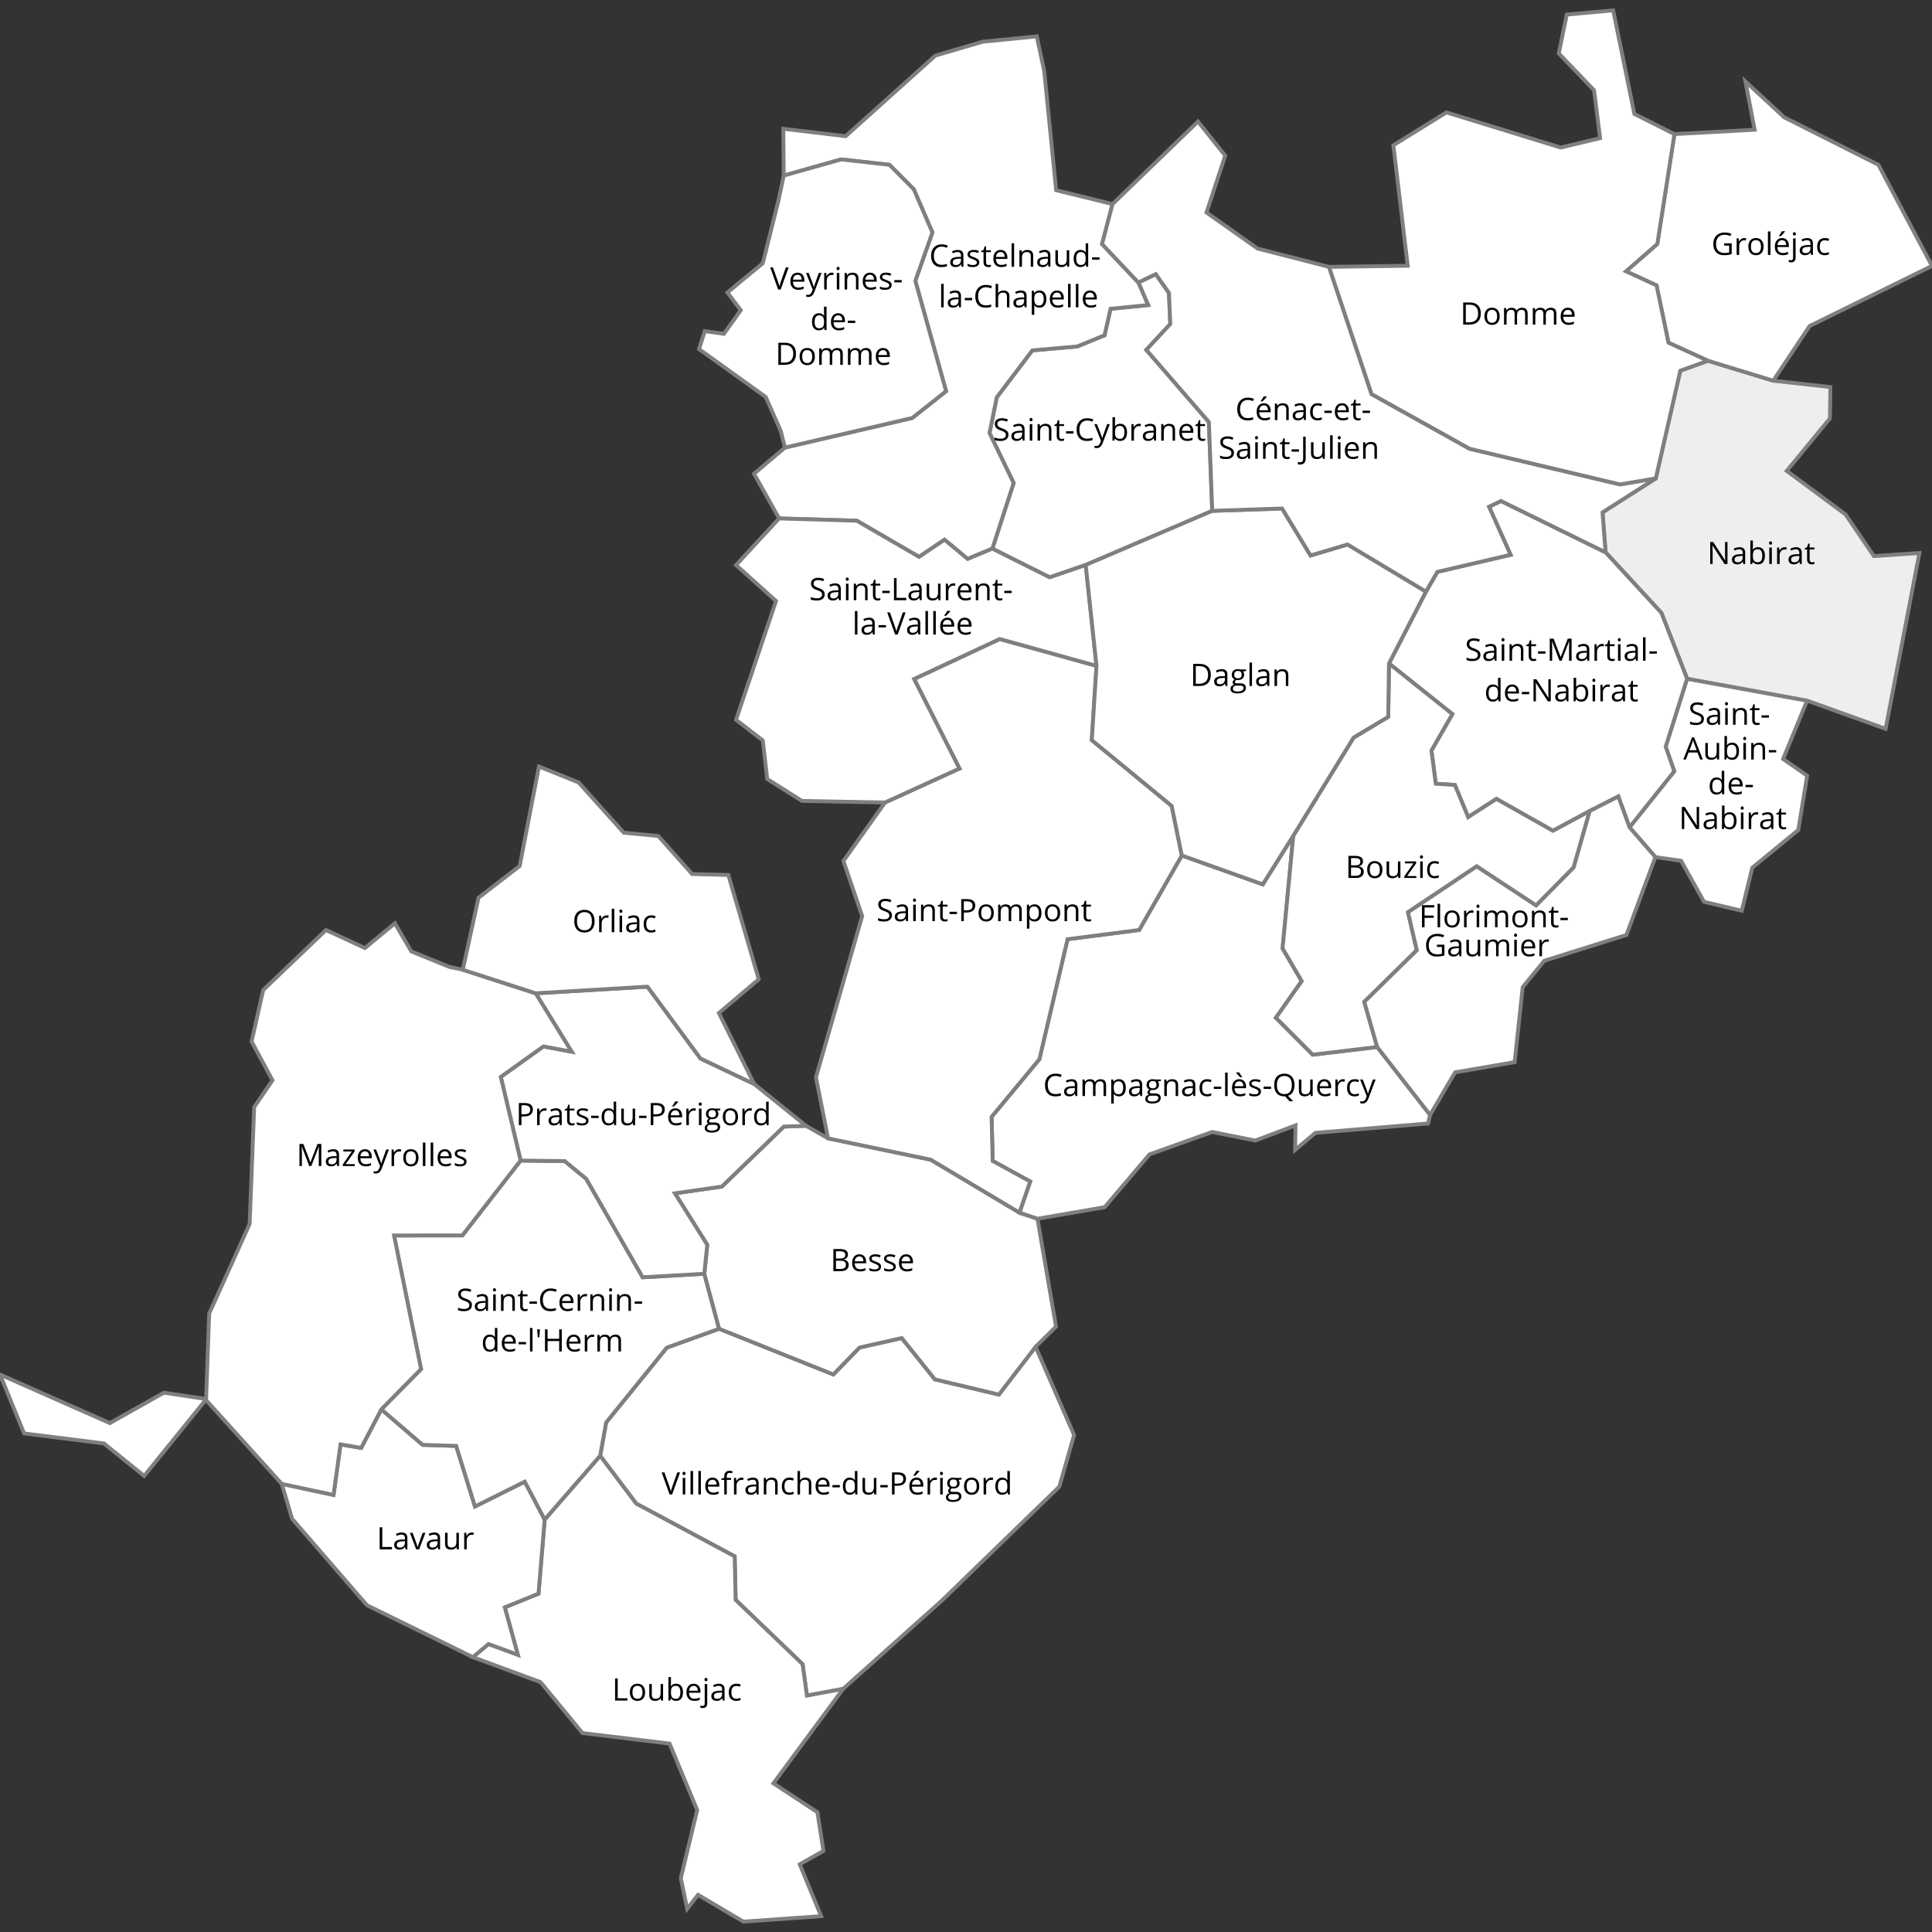 <svg xmlns="http://www.w3.org/2000/svg" xmlns:xlink="http://www.w3.org/1999/xlink" viewBox="0 0 500 500" height="500pt" width="500pt"><rect x="0" y="0" width="500" height="500" fill="#333333" stroke="none"/><defs><symbol id="a" overflow="visible"><path d="M4.047-5.719h.719L2.703 0h-.656L0-5.719h.703l1.313 3.703c.156.43.273.84.359 1.235.094-.414.219-.836.375-1.266zm0 0"/></symbol><symbol id="b" overflow="visible"><path d="M1.344 0H.687v-4.281h.657zM.64-5.438c0-.156.035-.265.109-.328a.379.379 0 0 1 .531 0c.082.075.125.184.125.329 0 .148-.043.257-.125.328a.401.401 0 0 1-.265.093.387.387 0 0 1-.266-.093c-.074-.07-.11-.18-.11-.329zm0 0"/></symbol><symbol id="c" overflow="visible"><path d="M1.344 0H.687v-6.078h.657zm0 0"/></symbol><symbol id="d" overflow="visible"><path d="M2.5.078C1.863.078 1.363-.113 1-.5.633-.883.453-1.422.453-2.11c0-.687.164-1.234.5-1.64.344-.406.8-.61 1.375-.61.54 0 .969.18 1.281.532.313.355.47.82.47 1.39v.407H1.124c.008.511.133.898.375 1.156.238.262.578.39 1.016.39.468 0 .925-.097 1.375-.296v.578c-.23.105-.45.18-.657.219-.199.039-.445.062-.734.062zm-.172-3.89c-.344 0-.621.117-.828.343-.21.219-.328.528-.36.922h2.235c0-.414-.094-.726-.281-.937-.18-.22-.434-.329-.766-.329zm0 0"/></symbol><symbol id="e" overflow="visible"><path d="M2.625-3.781H1.531V0H.875v-3.781H.109v-.297l.766-.234v-.235c0-1.05.46-1.578 1.39-1.578.22 0 .485.047.797.14l-.171.516a2.132 2.132 0 0 0-.641-.125c-.25 0-.434.086-.547.25-.117.168-.172.43-.172.782v.28h1.094zm0 0"/></symbol><symbol id="f" overflow="visible"><path d="M2.64-4.36c.188 0 .36.016.516.048l-.094.593a2.786 2.786 0 0 0-.468-.047c-.344 0-.64.141-.89.422-.243.281-.36.633-.36 1.047V0H.687v-4.281h.532l.078.797h.031a1.82 1.82 0 0 1 .563-.641c.226-.156.476-.234.75-.234zm0 0"/></symbol><symbol id="g" overflow="visible"><path d="M3.328 0l-.14-.61h-.032c-.21.274-.422.454-.64.547-.211.094-.47.141-.782.141-.43 0-.761-.11-1-.328C.492-.469.375-.781.375-1.188c0-.863.688-1.316 2.063-1.359l.734-.015v-.266c0-.344-.074-.594-.219-.75-.148-.156-.375-.235-.687-.235-.368 0-.774.11-1.22.329l-.202-.5c.219-.114.453-.204.703-.266.25-.07.5-.11.75-.11.508 0 .883.118 1.125.344.25.23.375.594.375 1.094V0zM1.86-.453c.407 0 .723-.11.954-.328.226-.227.343-.54.343-.938v-.39l-.656.03c-.512.024-.883.106-1.11.25-.23.138-.343.356-.343.657 0 .23.066.406.203.531.145.125.348.188.61.188zm0 0"/></symbol><symbol id="h" overflow="visible"><path d="M3.625 0v-2.766c0-.351-.086-.613-.25-.78-.156-.177-.402-.267-.734-.267-.45 0-.778.126-.985.376-.21.242-.312.636-.312 1.187V0H.687v-4.281h.532l.11.578h.03c.125-.207.305-.367.547-.485.239-.113.508-.171.813-.171.508 0 .894.125 1.156.375.258.25.39.648.39 1.187V0zm0 0"/></symbol><symbol id="i" overflow="visible"><path d="M2.406.078c-.625 0-1.11-.187-1.453-.562-.336-.383-.5-.926-.5-1.625 0-.72.172-1.27.516-1.657.344-.394.832-.593 1.469-.593.207 0 .414.023.624.062.208.043.368.094.485.156l-.203.547a3.43 3.43 0 0 0-.469-.125 2.055 2.055 0 0 0-.453-.062c-.867 0-1.297.554-1.297 1.656 0 .531.102.938.313 1.219.218.281.535.422.953.422.351 0 .718-.079 1.093-.235v.578c-.293.145-.652.22-1.078.22zm0 0"/></symbol><symbol id="j" overflow="visible"><path d="M3.625 0v-2.766c0-.351-.086-.613-.25-.78-.156-.177-.402-.267-.734-.267-.461 0-.793.126-1 .376-.2.242-.297.64-.297 1.203V0H.687v-6.078h.657v1.844c0 .218-.012.402-.032.546h.032c.125-.207.304-.367.547-.484.238-.125.507-.187.812-.187.52 0 .91.125 1.172.375.258.25.39.648.39 1.187V0zm0 0"/></symbol><symbol id="k" overflow="visible"><path d="M.328-1.844v-.593H2.25v.593zm0 0"/></symbol><symbol id="l" overflow="visible"><path d="M3.61-.578h-.047c-.293.437-.743.656-1.344.656-.555 0-.985-.191-1.297-.578C.609-.883.453-1.426.453-2.125c0-.707.156-1.254.469-1.64.312-.395.742-.594 1.297-.594.582 0 1.031.21 1.344.625h.046l-.03-.297-.017-.313v-1.734h.657V0h-.532zm-1.297.11c.437 0 .753-.118.953-.36.195-.238.296-.629.296-1.172v-.125c0-.613-.101-1.047-.296-1.297-.2-.258-.524-.39-.97-.39-.374 0-.667.148-.874.437-.2.293-.297.71-.297 1.25 0 .555.098.969.297 1.25.195.273.492.406.89.406zm0 0"/></symbol><symbol id="m" overflow="visible"><path d="M1.297-4.281V-1.5c0 .344.078.605.234.781.164.168.414.25.75.25.446 0 .774-.117.985-.36.207-.25.312-.648.312-1.202v-2.25h.64V0h-.53l-.094-.578h-.031c-.137.21-.325.371-.563.484-.23.114-.496.172-.797.172-.523 0-.914-.125-1.172-.375C.77-.547.641-.94.641-1.484v-2.797zm0 0"/></symbol><symbol id="n" overflow="visible"><path d="M4.406-4.047c0 .574-.199 1.016-.593 1.328-.399.313-.961.469-1.688.469h-.672V0H.781v-5.719h1.485c1.425 0 2.14.559 2.14 1.672zM1.453-2.813h.594c.594 0 1.02-.093 1.281-.28.258-.196.39-.505.39-.923 0-.375-.124-.656-.374-.843-.242-.188-.625-.282-1.156-.282h-.735zm0 0"/></symbol><symbol id="o" overflow="visible"><path d="M2.5.078C1.863.078 1.363-.113 1-.5.633-.883.453-1.422.453-2.11c0-.687.164-1.234.5-1.64.344-.406.8-.61 1.375-.61.54 0 .969.18 1.281.532.313.355.47.82.47 1.39v.407H1.124c.008.511.133.898.375 1.156.238.262.578.39 1.016.39.468 0 .925-.097 1.375-.296v.578c-.23.105-.45.18-.657.219-.199.039-.445.062-.734.062zm-.172-3.89c-.344 0-.621.117-.828.343-.21.219-.328.528-.36.922h2.235c0-.414-.094-.726-.281-.937-.18-.22-.434-.329-.766-.329zm-.797-1.141c.125-.156.258-.348.407-.578.144-.227.257-.426.343-.594h.797v.078c-.117.168-.289.375-.515.625-.231.25-.43.445-.594.578H1.53zm0 0"/></symbol><symbol id="p" overflow="visible"><path d="M4.188-4.281v.406l-.782.094c.07.094.133.215.188.36.062.148.094.312.094.5 0 .417-.149.75-.438 1-.281.25-.672.374-1.172.374a1.64 1.64 0 0 1-.36-.031c-.28.148-.421.328-.421.547 0 .125.047.215.14.265.102.055.27.079.5.079h.766c.457 0 .813.101 1.063.296.25.2.375.485.375.86 0 .469-.196.828-.579 1.078-.374.25-.93.375-1.656.375-.562 0-.996-.106-1.297-.313A1 1 0 0 1 .156.734c0-.261.082-.492.25-.687.164-.188.399-.317.703-.39a.536.536 0 0 1-.28-.22.617.617 0 0 1-.11-.375c0-.156.039-.289.125-.406a1.46 1.46 0 0 1 .39-.343 1.13 1.13 0 0 1-.546-.454 1.384 1.384 0 0 1-.204-.75c0-.468.141-.828.422-1.078.281-.258.68-.39 1.203-.39.22 0 .422.027.61.078zM.78.719a.57.57 0 0 0 .281.515c.196.125.477.188.844.188.551 0 .957-.086 1.219-.25.258-.156.39-.375.39-.656 0-.23-.074-.391-.218-.485-.149-.082-.418-.125-.813-.125H1.72c-.305 0-.54.07-.703.203C.859.254.78.457.78.72zm.344-3.625c0 .293.082.515.25.672.176.156.414.234.719.234.633 0 .953-.305.953-.922 0-.644-.324-.969-.969-.969-.305 0-.539.086-.703.25-.168.168-.25.414-.25.735zm0 0"/></symbol><symbol id="q" overflow="visible"><path d="M4.39-2.14c0 .699-.18 1.245-.53 1.64-.356.387-.84.578-1.454.578a1.97 1.97 0 0 1-1.031-.266 1.889 1.889 0 0 1-.688-.78C.531-1.302.454-1.692.454-2.142c0-.695.172-1.238.516-1.625.351-.394.836-.593 1.453-.593.601 0 1.082.199 1.437.593.352.399.532.938.532 1.625zm-3.265 0c0 .542.11.96.328 1.25.219.28.54.421.969.421.414 0 .734-.14.953-.422.227-.289.344-.707.344-1.25 0-.55-.117-.968-.344-1.25-.219-.28-.543-.421-.969-.421-.43 0-.75.14-.969.421-.21.282-.312.7-.312 1.25zm0 0"/></symbol><symbol id="r" overflow="visible"><path d="M.781 0v-5.719h.672v5.11H3.97V0zm0 0"/></symbol><symbol id="s" overflow="visible"><path d="M2.688-4.36c.562 0 .992.196 1.296.579.313.386.47.933.47 1.64 0 .7-.157 1.246-.47 1.641-.312.387-.746.578-1.296.578-.282 0-.54-.055-.766-.156a1.427 1.427 0 0 1-.578-.469h-.047L1.157 0h-.47v-6.078h.657v1.469c0 .336-.012.632-.032.89h.032c.3-.426.75-.64 1.343-.64zm-.094.548c-.45 0-.774.132-.969.39-.188.25-.281.68-.281 1.281 0 .594.097 1.024.297 1.282.195.261.52.39.968.39.395 0 .688-.144.875-.437.196-.29.297-.707.297-1.25 0-.551-.101-.961-.297-1.235-.187-.28-.484-.421-.89-.421zm0 0"/></symbol><symbol id="t" overflow="visible"><path d="M.172 1.922c-.25 0-.453-.031-.61-.094v-.531c.18.05.356.078.532.078.207 0 .36-.059.453-.172.094-.105.14-.273.14-.5V-4.28h.657V.656c0 .844-.39 1.266-1.172 1.266zm.469-7.36c0-.156.035-.265.109-.328a.379.379 0 0 1 .531 0c.082.075.125.184.125.329 0 .148-.043.257-.125.328a.401.401 0 0 1-.265.093.387.387 0 0 1-.266-.093c-.074-.07-.11-.18-.11-.329zm0 0"/></symbol><symbol id="u" overflow="visible"><path d="M1.625 0L0-4.281h.703l.922 2.531c.207.594.328.98.36 1.156h.03c.032-.133.118-.414.266-.844.156-.437.5-1.382 1.031-2.843h.704L2.39 0zm0 0"/></symbol><symbol id="v" overflow="visible"><path d="M4.016-1.516c0 .5-.184.891-.547 1.172-.367.281-.86.422-1.485.422-.68 0-1.199-.086-1.562-.266v-.64c.226.105.476.187.75.25.281.055.555.078.828.078.445 0 .781-.082 1-.25a.848.848 0 0 0 .344-.703.874.874 0 0 0-.125-.484 1.127 1.127 0 0 0-.406-.36 5.783 5.783 0 0 0-.844-.36c-.532-.187-.914-.41-1.14-.671C.597-3.586.483-3.93.483-4.36c0-.438.164-.786.5-1.047.332-.258.77-.39 1.313-.39.57 0 1.094.105 1.562.312l-.203.578a3.578 3.578 0 0 0-1.375-.297c-.355 0-.633.078-.828.234-.2.149-.297.356-.297.625 0 .2.035.36.11.485.07.125.195.242.375.343.175.106.441.227.796.36.594.21 1.004.437 1.235.687.226.242.344.559.344.953zm0 0"/></symbol><symbol id="w" overflow="visible"><path d="M2.078-.453c.113 0 .223-.008.328-.031l.25-.047v.484a.992.992 0 0 1-.312.094 2.63 2.63 0 0 1-.36.031c-.836 0-1.25-.437-1.25-1.312v-2.547H.125v-.313l.61-.265.28-.922h.376v1h1.234v.5H1.391v2.515c0 .262.054.465.171.61.125.136.297.203.516.203zm0 0"/></symbol><symbol id="x" overflow="visible"><path d="M3.234-5.203c-.625 0-1.12.21-1.484.625-.367.418-.547.992-.547 1.719 0 .75.172 1.328.516 1.734.351.406.851.61 1.5.61.406 0 .863-.07 1.375-.22v.594c-.399.145-.887.22-1.469.22-.844 0-1.496-.255-1.953-.766C.71-1.196.484-1.923.484-2.86c0-.594.11-1.11.329-1.547.226-.446.546-.79.953-1.032.414-.238.906-.359 1.468-.359.602 0 1.13.11 1.579.328l-.282.578a3.022 3.022 0 0 0-1.297-.312zm0 0"/></symbol><symbol id="y" overflow="visible"><path d="M.016-4.281h.687l.938 2.437c.207.563.336.965.39 1.203h.031c.032-.125.098-.347.204-.671.113-.32.468-1.313 1.062-2.97h.703L2.188.595c-.188.476-.403.816-.641 1.015-.242.207-.54.313-.89.313-.2 0-.4-.024-.595-.063v-.515c.145.031.305.047.485.047.445 0 .765-.25.953-.75l.234-.61zm0 0"/></symbol><symbol id="z" overflow="visible"><path d="M3.453-1.172c0 .399-.152.703-.453.922-.293.219-.71.328-1.25.328C1.187.078.742-.008.422-.188v-.609c.207.106.426.188.656.25.238.063.469.094.688.094.343 0 .601-.05.78-.156a.55.55 0 0 0 .282-.5.53.53 0 0 0-.219-.422c-.148-.125-.43-.27-.843-.438-.399-.144-.684-.27-.86-.375a1.222 1.222 0 0 1-.375-.375 1.116 1.116 0 0 1-.11-.515c0-.344.142-.614.423-.813.281-.207.672-.312 1.172-.312.457 0 .906.093 1.343.28l-.234.532c-.43-.176-.813-.265-1.156-.265-.313 0-.547.046-.703.14a.438.438 0 0 0-.235.39c0 .118.024.216.078.298a.864.864 0 0 0 .282.234c.132.074.39.18.765.313.508.187.852.374 1.031.562a.99.99 0 0 1 .266.703zm0 0"/></symbol><symbol id="A" overflow="visible"><path d="M2.688.078c-.282 0-.54-.055-.766-.156a1.427 1.427 0 0 1-.578-.469h-.047c.031.25.047.485.047.703v1.766H.687v-6.203h.532l.093.578h.032a1.55 1.55 0 0 1 .578-.5c.219-.102.473-.156.766-.156.562 0 .992.195 1.296.578.313.386.47.933.47 1.64 0 .7-.157 1.246-.47 1.641-.312.387-.746.578-1.296.578zm-.094-3.89c-.438 0-.758.124-.953.374-.2.243-.297.622-.297 1.141v.156c0 .594.097 1.024.297 1.282.195.261.52.39.968.39a1 1 0 0 0 .86-.437c.207-.301.312-.719.312-1.25s-.105-.938-.312-1.219c-.211-.29-.5-.438-.875-.438zm0 0"/></symbol><symbol id="B" overflow="visible"><path d="M1.25-5.719l-.156 2.063H.687L.516-5.72zm0 0"/></symbol><symbol id="C" overflow="visible"><path d="M5.125 0h-.672v-2.688h-3V0H.781v-5.719h.672v2.438h3V-5.72h.672zm0 0"/></symbol><symbol id="D" overflow="visible"><path d="M6.14 0v-2.781c0-.344-.074-.598-.218-.766-.149-.176-.371-.265-.672-.265-.406 0-.71.12-.906.359-.188.23-.282.586-.282 1.062V0h-.64v-2.781c0-.344-.074-.598-.219-.766-.148-.176-.375-.265-.687-.265-.407 0-.704.124-.891.374-.188.243-.281.637-.281 1.188V0H.687v-4.281h.532l.11.578h.03c.114-.207.282-.367.5-.485.227-.113.485-.171.766-.171.664 0 1.102.242 1.313.718h.03c.126-.218.305-.39.548-.515.238-.133.515-.203.828-.203.488 0 .851.125 1.093.375.239.25.36.648.36 1.187V0zm0 0"/></symbol><symbol id="E" overflow="visible"><path d="M.781-5.719h1.625c.75 0 1.29.117 1.625.344.344.23.516.59.516 1.078 0 .336-.094.617-.281.844-.188.219-.465.36-.829.422V-3c.876.156 1.313.617 1.313 1.375 0 .512-.18.914-.531 1.203C3.875-.14 3.395 0 2.78 0h-2zm.672 2.453h1.094c.469 0 .8-.07 1-.218.207-.145.312-.395.312-.75 0-.32-.117-.551-.343-.688-.23-.144-.594-.219-1.094-.219h-.969zm0 .563v2.14h1.188c.457 0 .8-.085 1.03-.265.24-.188.36-.469.36-.844 0-.351-.12-.613-.36-.781-.241-.164-.6-.25-1.077-.25zm0 0"/></symbol><symbol id="F" overflow="visible"><path d="M4.375 0l-.703-1.813H1.375L.672 0H0l2.266-5.734h.546L5.063 0zm-.922-2.422l-.656-1.765a8.812 8.812 0 0 1-.266-.829c-.062.25-.148.528-.25.829L1.61-2.423zm0 0"/></symbol><symbol id="G" overflow="visible"><path d="M5.25 0h-.766L1.375-4.797h-.031c.039.563.062 1.078.062 1.547V0H.781v-5.719h.75L4.656-.937h.032a9.98 9.98 0 0 1-.047-.672c-.012-.383-.016-.66-.016-.829v-3.28h.625zm0 0"/></symbol><symbol id="H" overflow="visible"><path d="M3.313 0L1.375-5.063h-.031c.039.399.062.872.062 1.422V0H.781v-5.719h1L3.594-1h.031l1.828-4.719h.984V0h-.656v-3.688c0-.414.016-.874.047-1.374h-.031L3.844 0zm0 0"/></symbol><symbol id="I" overflow="visible"><path d="M3.422 0H.328v-.438L2.656-3.78H.47v-.5h2.906v.5L1.062-.5h2.36zm0 0"/></symbol><symbol id="J" overflow="visible"><path d="M2.5.078C1.863.078 1.363-.113 1-.5.633-.883.453-1.422.453-2.11c0-.687.164-1.234.5-1.64.344-.406.8-.61 1.375-.61.54 0 .969.18 1.281.532.313.355.47.82.47 1.39v.407H1.124c.008.511.133.898.375 1.156.238.262.578.39 1.016.39.468 0 .925-.097 1.375-.296v.578c-.23.105-.45.18-.657.219-.199.039-.445.062-.734.062zm-.172-3.89c-.344 0-.621.117-.828.343-.21.219-.328.528-.36.922h2.235c0-.414-.094-.726-.281-.937-.18-.22-.434-.329-.766-.329zm.75-1.032h-.437a6.34 6.34 0 0 1-.61-.578 4.252 4.252 0 0 1-.5-.625v-.078h.797c.082.18.195.387.344.625.156.23.289.414.406.547zm0 0"/></symbol><symbol id="K" overflow="visible"><path d="M5.75-2.86c0 .731-.152 1.34-.453 1.829-.293.48-.703.804-1.234.968L5.421 1.36h-.969L3.343.08h-.218c-.844 0-1.496-.255-1.953-.766-.461-.52-.688-1.25-.688-2.188 0-.926.227-1.645.688-2.156.457-.508 1.11-.766 1.953-.766.82 0 1.46.262 1.922.781.469.524.703 1.243.703 2.157zm-4.563 0c0 .774.165 1.36.5 1.766.333.399.813.594 1.438.594.633 0 1.113-.195 1.438-.594.32-.406.484-.992.484-1.765 0-.77-.164-1.352-.484-1.75-.325-.395-.805-.594-1.438-.594-.625 0-1.105.2-1.438.594-.335.398-.5.98-.5 1.75zm0 0"/></symbol><symbol id="L" overflow="visible"><path d="M5.75-2.86c0 .907-.234 1.626-.703 2.157-.461.523-1.102.781-1.922.781-.844 0-1.496-.254-1.953-.765-.461-.52-.688-1.25-.688-2.188 0-.926.227-1.645.688-2.156.457-.508 1.11-.766 1.953-.766.82 0 1.46.262 1.922.781.469.524.703 1.243.703 2.157zm-4.563 0c0 .774.165 1.36.5 1.766.333.399.813.594 1.438.594.633 0 1.113-.195 1.438-.594.32-.406.484-.992.484-1.765 0-.77-.164-1.352-.484-1.75-.325-.395-.805-.594-1.438-.594-.625 0-1.105.2-1.438.594-.335.398-.5.98-.5 1.75zm0 0"/></symbol><symbol id="M" overflow="visible"><path d="M5.344-2.906c0 .937-.258 1.656-.766 2.156-.512.5-1.246.75-2.203.75H.781v-5.719h1.75c.895 0 1.586.25 2.078.75.489.492.735 1.18.735 2.063zm-.703.015c0-.738-.188-1.296-.563-1.671-.375-.383-.93-.579-1.656-.579h-.969v4.563h.813c.789 0 1.382-.192 1.78-.578.395-.395.595-.973.595-1.735zm0 0"/></symbol><symbol id="N" overflow="visible"><path d="M3.297-3h1.937v2.781A6.87 6.87 0 0 1 4.313 0C4 .05 3.64.078 3.234.078c-.867 0-1.543-.254-2.03-.765-.481-.52-.72-1.243-.72-2.172 0-.594.118-1.114.36-1.563a2.376 2.376 0 0 1 1.031-1.016c.445-.238.973-.359 1.578-.359.602 0 1.172.117 1.703.344l-.265.578a3.772 3.772 0 0 0-1.485-.328c-.699 0-1.246.21-1.64.625-.387.418-.579.992-.579 1.719 0 .773.188 1.359.563 1.765.383.399.941.594 1.672.594.394 0 .781-.047 1.156-.14v-1.766H3.297zm0 0"/></symbol><symbol id="O" overflow="visible"><path d="M-.047 1.5c-.25 0-.441-.031-.578-.094V.828c.188.05.383.078.578.078C.211.906.41.828.547.672.68.516.75.289.75 0v-5.719h.656v5.657c0 .5-.125.882-.375 1.156-.25.27-.61.406-1.078.406zm0 0"/></symbol><symbol id="P" overflow="visible"><path d="M1.453 0H.781v-5.719H3.97v.594H1.453v2.094h2.36v.594h-2.36zm0 0"/></symbol></defs><path d="M186.105 343.883l-13.53 4.879-15.704 19.367-1.555 8.625 9.336 12.383 25.48 13.656.247 11.25 17.332 16.656 1.117 8.125 9.379-1.75 25.527-22.836 30.41-29.484 3.833-13.371-9.97-22.836-9.495 12.371-16.574-3.945-8.563-10.688-10.93 2.453-6.777 6.965zm0 0" fill="#fff" fill-rule="evenodd" stroke="#7f7f7f"/><path d="M140.965 393.254l-1.602 19.18-8.726 3.55 3.379 12.27-7.594-2.785-4.047 3.398 17.52 6.469 10.851 13.187 22.527 2.711 7.16 17.207-4.238 17.61 1.645 7.957 2.805-3.625 11.742 6.937 20.12-1.418-5.527-13.41 6.125-3.492-1.562-9.988-11.383-7.489 18.047-24.449-9.379 1.75-1.117-8.125-17.332-16.656-.246-11.25-25.48-13.656-9.337-12.383zm0 0" fill="#fff" fill-rule="evenodd" stroke="#7f7f7f"/><path d="M140.965 393.254l-5.156-9.805-12.883 6.422-4.867-15.672-8.672-.27-10.692-9.19-5.23 9.976-5.34-.91-1.812 13.082-13.399-2.864 2.676 9.036 19.379 22.379 27.406 13.43 4.047-3.4 7.594 2.786-3.38-12.27 8.727-3.55zm0 0M313.727 132.207l-.868-22.992-16.191-18.668 6.203-6.692-.348-8.054-3.41-4.86-4.508 2.172 2.52 5.832-9.719.977-1.554 6.851-7.059 2.883-11.633 1.028-9.203 12.152-1.875 9.223 6.242 12.945-5.508 16.98 14.829 7.434 9.335-3.203zm0 0" fill="#fff" fill-rule="evenodd" stroke="#7f7f7f"/><path d="M201.633 134.172l20.09.586 16.132 9.36 6.583-4.438 5.988 4.972 6.39-2.668 5.508-16.98-6.242-12.945 1.875-9.223 9.203-12.152 11.633-1.028 7.059-2.883 1.554-6.851 9.719-.977-2.52-5.832-9.39-9.949 2.71-10.355-14.597-3.582-3.078-30.805-1.934-9.008-13.972 1.375-12.278 3.602-23.21 20.859-16.133-1.926.105 12.121 14.875-4.191 12.485 1.398 6.3 6.348 4.817 11.152-4.422 12.532 7.965 28.554-8.758 6.926-32.945 7.668-8.004 6.777zm0 0M155.316 376.754l1.555-8.625 15.703-19.367 13.531-4.88-3.828-14.234-15.957.914-14.61-25.503-5.562-4.57-11.421-.137-15.075 19.37-17.675.016 6.988 34.578-10.27 10.422 10.692 9.192 8.672.27 4.867 15.671 12.883-6.422 5.156 9.805zm0 0" fill="#fff" fill-rule="evenodd" stroke="#7f7f7f"/><path d="M263.832 313.828l-22.95-13.695-26.589-5.528-5.707-3.25-5.73.204-16.044 15.527-12.148 1.742 8.371 13.328-.758 7.492 3.828 14.235 29.563 11.82 6.777-6.965 10.93-2.453 8.562 10.688 16.575 3.945 9.496-12.371 5.285-5.223-4.797-27.914zm0 0M428.414 221.82l6.645.95L441 233.395l9.766 2.308 2.726-11.148 11.903-9.746 2.296-14.075-6.226-4.304 6.215-15.11-31.063-5.675-5.543 17.601 2.227 6.36-11.586 14.496zm0 0" fill="#fff" fill-rule="evenodd" stroke="#7f7f7f"/><path d="M428.516 123.805l-13.786 8.804.793 10.336 14.45 15.68 6.644 17.02 31.063 5.675 20.32 7.305 8.746-45.504-11.793.79-7.316-10.766-15.23-11.282 11.175-13.57.125-8.133-14.797-1.637-16.898-5.16-7.157 2.582zm0 0" fill="#eee" fill-rule="evenodd" stroke="#7f7f7f"/><path d="M208.586 291.355l-13.402-10.816-13.895-6.59-13.73-18.601-28.938 1.715 9.316 15.109-7.292-1.36-11.043 7.887 5.125 21.653 11.421.136 5.563 4.57 14.61 25.505 15.956-.915.758-7.492-8.37-13.328 12.147-1.742 16.043-15.527zm0 0" fill="#fff" fill-rule="evenodd" stroke="#7f7f7f"/><path d="M119.77 250.965l-3.41-.715-9.91-4.02-4.247-7.285-7.758 6.403-10.086-4.657-16.246 15.528-3 13.347 5.41 10.012-4.738 6.93-1.183 30.25-10.465 23.172-.805 22.125-10.922-1.625-13.984 7.867L0 355.727l6.242 15.242 20.653 2.597 10.417 8.407 15.942-19.707 19.66 21.757 13.399 2.864 1.812-13.082 5.34.91 5.23-9.977 10.27-10.422-6.988-34.578 17.675-.015 15.075-19.371-5.125-21.653 11.043-7.886 7.292 1.359-9.316-15.11zm0 0M268.496 315.41l17.39-2.992 11.61-13.668 16.211-5.797 11.16 2.23 10.418-3.933-.113 6.34 5.262-4.406 29.14-2.422.535-2.223-13.695-17.574-16.687 1.98-9.524-9.55 6.68-9.48-4.95-8.477 2.766-29.145-7.89 12.582-20.954-7.477-11.046 19.282-18.528 2.386-7.289 31.059-12.37 14.918.284 11.41 9.707 5.324-2.781 8.051zm0 0M421.715 214.102l11.586-14.497-2.227-6.359 5.543-17.601-6.644-17.02-14.45-15.68-27.07-13.289-3.09 1.489 5.575 12.433-18.942 4.418-2.96 5.117-9.567 18.59 16.398 13.106-5.414 9.421 1.125 8.602 4.938.316 3.445 8.32 7.305-4.71 14.625 8.254 9.535-5.121 7.39-3.77zm0 0" fill="#fff" fill-rule="evenodd" stroke="#7f7f7f"/><path d="M356.414 270.965l-3.336-11.684 13.59-13.363-2.277-9.828 17.77-11.867 15.374 10.12 9.727-9.84 4.164-14.612-9.535 5.12-14.625-8.253-7.305 4.71-3.445-8.32-4.938-.316-1.125-8.602 5.414-9.421-16.398-13.106-.196 13.817-8.968 5.367-15.606 25.406-2.765 29.145 4.949 8.476-6.68 9.48 9.524 9.551zm0 0M263.832 313.828l2.781-8.05-9.707-5.325-.285-11.41 12.371-14.918 7.29-31.059 18.527-2.386 11.046-19.282-2.625-12.836-20.671-17.015 1.214-19.223-25.043-6.945-22.16 10.348 11.735 23.171-19.266 8.79-10.766 15.136 4.86 14.262-11.965 41.719 3.125 15.8 26.59 5.528zm0 0M138.621 257.063l28.938-1.715 13.73 18.601 13.895 6.59-9.133-18.371 10.308-8.723-7.859-26.996-9.39-.262-8.758-9.84-8.922-.847-11.692-13.008-10.258-4.12-4.984 25.741-10.664 8.23-4.062 18.622zm0 0" fill="#fff" fill-rule="evenodd" stroke="#7f7f7f"/><path d="M280.98 146.215l-9.335 3.203-14.829-7.434-6.39 2.668-5.988-4.972-6.583 4.437-16.132-9.36-20.09-.585-11.145 12.066 10.348 9.305-10.352 30.742 6.926 5.344 1.149 9.984 8.976 5.668 21.504.406 19.266-8.789-11.735-23.171 22.16-10.348 25.043 6.945zm0 0" fill="#fff" fill-rule="evenodd" stroke="#7f7f7f"/><path d="M334.7 216.293l15.605-25.406 8.968-5.367.196-13.817 9.566-18.59-20.3-12.21-9.563 2.859-7.36-12.16-18.085.605-32.747 14.008 2.793 26.11-1.214 19.222 20.671 17.016 2.625 12.835 20.954 7.477zm0 0M461.758 30.363l-10.043-9.281 2.383 12.492-20.754 1.133-4.438 28.434-8.101 7.07 7.906 3.652 3.086 14.828 10.215 4.672 16.898 5.16 9.422-14.152L500 68.813l-13.875-26.165zm0 0" fill="#fff" fill-rule="evenodd" stroke="#7f7f7f"/><path d="M294.605 73.113l4.508-2.172 3.41 4.86.348 8.054-6.203 6.692 16.191 18.668.868 22.992 18.086-.605 7.359 12.16 9.562-2.86 20.301 12.211 2.961-5.117 18.942-4.418-5.575-12.433 3.09-1.489 27.07 13.29-.793-10.337 13.786-8.804-9.27 1.558-38.902-9.226-25.38-14.14-11.007-32.93-18.516-4.754-13.199-9.325 4.844-14.71-7.047-8.829-22.113 21.36-2.711 10.355zm0 0M201.477 51.828l-4.067 16.3-9.168 7.571 3.469 4.582-4.36 6.114-4.96-.696-1.485 4.64 17.254 12.391 3.883 8.758 1.102 4.344 32.945-7.668 8.758-6.926-7.965-28.554 4.422-12.532L236.488 49l-6.3-6.348-12.485-1.398-14.875 4.191zm0 0M356.414 270.965l13.695 17.574 6.47-11.02 15.405-2.636 2.09-19.41 5.586-6.828 21.266-6.684 7.488-20.14-6.7-7.72-2.898-7.98-7.39 3.77-4.164 14.613-9.727 9.84-15.375-10.121-17.77 11.867 2.278 9.828-13.59 13.363zm0 0" fill="#fff" fill-rule="evenodd" stroke="#7f7f7f"/><path d="M442.012 93.363l-10.215-4.672-3.086-14.828-7.906-3.652 8.101-7.07 4.438-28.434-10.371-5.219-5.477-26.808-12.012 1.097-2.074 10.047 9.133 9.535 1.559 12.395-10.188 2.43-29.578-9.098-13.73 8.5 3.71 31.191-20.359.29 11.008 32.93 25.379 14.14 38.902 9.226 9.27-1.558 6.34-27.86zm0 0" fill="#fff" fill-rule="evenodd" stroke="#7f7f7f"/><use height="100%" width="100%" y="386.767" x="171.239" xlink:href="#a"/><use height="100%" width="100%" y="386.767" x="176.001" xlink:href="#b"/><use height="100%" width="100%" y="386.767" x="178.024" xlink:href="#c"/><use height="100%" width="100%" y="386.767" x="180.048" xlink:href="#c"/><use height="100%" width="100%" y="386.767" x="182.071" xlink:href="#d"/><use height="100%" width="100%" y="386.767" x="186.559" xlink:href="#e"/><use height="100%" width="100%" y="386.767" x="189.27" xlink:href="#f"/><use height="100%" width="100%" y="386.767" x="192.536" xlink:href="#g"/><use height="100%" width="100%" y="386.767" x="196.985" xlink:href="#h"/><use height="100%" width="100%" y="386.767" x="201.895" xlink:href="#i"/><use height="100%" width="100%" y="386.767" x="205.704" xlink:href="#j"/><use height="100%" width="100%" y="386.767" x="210.614" xlink:href="#d"/><use height="100%" width="100%" y="386.767" x="215.102" xlink:href="#k"/><use height="100%" width="100%" y="386.767" x="217.677" xlink:href="#l"/><use height="100%" width="100%" y="386.767" x="222.579" xlink:href="#m"/><use height="100%" width="100%" y="386.767" x="227.489" xlink:href="#k"/><use height="100%" width="100%" y="386.767" x="230.063" xlink:href="#n"/><use height="100%" width="100%" y="386.767" x="234.88" xlink:href="#o"/><use height="100%" width="100%" y="386.767" x="239.368" xlink:href="#f"/><use height="100%" width="100%" y="386.767" x="242.634" xlink:href="#b"/><use height="100%" width="100%" y="386.767" x="244.657" xlink:href="#p"/><use height="100%" width="100%" y="386.767" x="249.04" xlink:href="#q"/><use height="100%" width="100%" y="386.767" x="253.872" xlink:href="#f"/><use height="100%" width="100%" y="386.767" x="257.138" xlink:href="#l"/><use height="100%" width="100%" y="440.111" x="158.405" xlink:href="#r"/><use height="100%" width="100%" y="440.111" x="162.557" xlink:href="#q"/><use height="100%" width="100%" y="440.111" x="167.389" xlink:href="#m"/><use height="100%" width="100%" y="440.111" x="172.299" xlink:href="#s"/><use height="100%" width="100%" y="440.111" x="177.201" xlink:href="#d"/><use height="100%" width="100%" y="440.111" x="181.69" xlink:href="#t"/><use height="100%" width="100%" y="440.111" x="183.713" xlink:href="#g"/><use height="100%" width="100%" y="440.111" x="188.162" xlink:href="#i"/><use height="100%" width="100%" y="400.968" x="97.479" xlink:href="#r"/><use height="100%" width="100%" y="400.968" x="101.631" xlink:href="#g"/><use height="100%" width="100%" y="400.968" x="106.081" xlink:href="#u"/><use height="100%" width="100%" y="400.968" x="110.088" xlink:href="#g"/><use height="100%" width="100%" y="400.968" x="114.538" xlink:href="#m"/><use height="100%" width="100%" y="400.968" x="119.448" xlink:href="#f"/><use height="100%" width="100%" y="118.538" x="256.973" xlink:href="#v" transform="translate(0 -4.5)"/><use height="100%" width="100%" y="118.538" x="261.364" xlink:href="#g" transform="translate(0 -4.5)"/><use height="100%" width="100%" y="118.538" x="265.813" xlink:href="#b" transform="translate(0 -4.5)"/><use height="100%" width="100%" y="118.538" x="267.837" xlink:href="#h" transform="translate(0 -4.5)"/><use height="100%" width="100%" y="118.538" x="272.747" xlink:href="#w" transform="translate(0 -4.5)"/><use height="100%" width="100%" y="118.538" x="275.571" xlink:href="#k" transform="translate(0 -4.5)"/><use height="100%" width="100%" y="118.538" x="278.145" xlink:href="#x" transform="translate(0 -4.5)"/><use height="100%" width="100%" y="118.538" x="283.192" xlink:href="#y" transform="translate(0 -4.5)"/><use height="100%" width="100%" y="118.538" x="287.223" xlink:href="#s" transform="translate(0 -4.5)"/><use height="100%" width="100%" y="118.538" x="292.126" xlink:href="#f" transform="translate(0 -4.5)"/><use height="100%" width="100%" y="118.538" x="295.391" xlink:href="#g" transform="translate(0 -4.5)"/><use height="100%" width="100%" y="118.538" x="299.841" xlink:href="#h" transform="translate(0 -4.5)"/><use height="100%" width="100%" y="118.538" x="304.751" xlink:href="#d" transform="translate(0 -4.5)"/><use height="100%" width="100%" y="118.538" x="309.239" xlink:href="#w" transform="translate(0 -4.5)"/><use height="100%" width="100%" y="79.54" x="205.987" xlink:href="#x" transform="translate(34.5 -10.5)"/><use height="100%" width="100%" y="79.54" x="211.034" xlink:href="#g" transform="translate(34.5 -10.5)"/><use height="100%" width="100%" y="79.54" x="215.483" xlink:href="#z" transform="translate(34.5 -10.5)"/><use height="100%" width="100%" y="79.54" x="219.299" xlink:href="#w" transform="translate(34.5 -10.5)"/><use height="100%" width="100%" y="79.54" x="222.124" xlink:href="#d" transform="translate(34.5 -10.5)"/><use height="100%" width="100%" y="79.54" x="226.612" xlink:href="#c" transform="translate(34.5 -10.5)"/><use height="100%" width="100%" y="79.54" x="228.635" xlink:href="#h" transform="translate(34.5 -10.5)"/><use height="100%" width="100%" y="79.54" x="233.546" xlink:href="#g" transform="translate(34.5 -10.5)"/><use height="100%" width="100%" y="79.54" x="237.995" xlink:href="#m" transform="translate(34.5 -10.5)"/><use height="100%" width="100%" y="79.54" x="242.905" xlink:href="#l" transform="translate(34.5 -10.5)"/><use height="100%" width="100%" y="79.54" x="247.807" xlink:href="#k" transform="translate(34.5 -10.5)"/><use height="100%" width="100%" y="79.54" x="250.381" xlink:href="#c" transform="translate(-7.5)"/><use height="100%" width="100%" y="79.54" x="252.405" xlink:href="#g" transform="translate(-7.5)"/><use height="100%" width="100%" y="79.54" x="256.854" xlink:href="#k" transform="translate(-7.5)"/><use height="100%" width="100%" y="79.54" x="259.428" xlink:href="#x" transform="translate(-7.5)"/><use height="100%" width="100%" y="79.54" x="264.475" xlink:href="#j" transform="translate(-7.5)"/><use height="100%" width="100%" y="79.54" x="269.385" xlink:href="#g" transform="translate(-7.5)"/><use height="100%" width="100%" y="79.54" x="273.835" xlink:href="#A" transform="translate(-7.5)"/><use height="100%" width="100%" y="79.54" x="278.737" xlink:href="#d" transform="translate(-7.5)"/><use height="100%" width="100%" y="79.54" x="283.225" xlink:href="#c" transform="translate(-7.5)"/><use height="100%" width="100%" y="79.54" x="285.249" xlink:href="#c" transform="translate(-7.5)"/><use height="100%" width="100%" y="79.54" x="287.272" xlink:href="#d" transform="translate(-7.5)"/><use height="100%" width="100%" y="348.255" x="95.613" xlink:href="#v" transform="translate(22.5 -9)"/><use height="100%" width="100%" y="348.255" x="100.003" xlink:href="#g" transform="translate(22.5 -9)"/><use height="100%" width="100%" y="348.255" x="104.452" xlink:href="#b" transform="translate(22.5 -9)"/><use height="100%" width="100%" y="348.255" x="106.476" xlink:href="#h" transform="translate(22.5 -9)"/><use height="100%" width="100%" y="348.255" x="111.386" xlink:href="#w" transform="translate(22.5 -9)"/><use height="100%" width="100%" y="348.255" x="114.21" xlink:href="#k" transform="translate(22.5 -9)"/><use height="100%" width="100%" y="348.255" x="116.784" xlink:href="#x" transform="translate(22.5 -9)"/><use height="100%" width="100%" y="348.255" x="121.831" xlink:href="#d" transform="translate(22.5 -9)"/><use height="100%" width="100%" y="348.255" x="126.32" xlink:href="#f" transform="translate(22.5 -9)"/><use height="100%" width="100%" y="348.255" x="129.585" xlink:href="#h" transform="translate(22.5 -9)"/><use height="100%" width="100%" y="348.255" x="134.495" xlink:href="#b" transform="translate(22.5 -9)"/><use height="100%" width="100%" y="348.255" x="136.519" xlink:href="#h" transform="translate(22.5 -9)"/><use height="100%" width="100%" y="348.255" x="141.429" xlink:href="#k" transform="translate(22.5 -9)"/><use height="100%" width="100%" y="348.255" x="144.003" xlink:href="#l" transform="translate(-19.5 1.5)"/><use height="100%" width="100%" y="348.255" x="148.906" xlink:href="#d" transform="translate(-19.5 1.5)"/><use height="100%" width="100%" y="348.255" x="153.394" xlink:href="#k" transform="translate(-19.5 1.5)"/><use height="100%" width="100%" y="348.255" x="155.968" xlink:href="#c" transform="translate(-19.5 1.5)"/><use height="100%" width="100%" y="348.255" x="157.991" xlink:href="#B" transform="translate(-19.5 1.5)"/><use height="100%" width="100%" y="348.255" x="159.761" xlink:href="#C" transform="translate(-19.5 1.5)"/><use height="100%" width="100%" y="348.255" x="165.663" xlink:href="#d" transform="translate(-19.5 1.5)"/><use height="100%" width="100%" y="348.255" x="170.152" xlink:href="#f" transform="translate(-19.5 1.5)"/><use height="100%" width="100%" y="348.255" x="173.417" xlink:href="#D" transform="translate(-19.5 1.5)"/><use height="100%" width="100%" y="328.967" x="214.893" xlink:href="#E"/><use height="100%" width="100%" y="328.967" x="220.076" xlink:href="#d"/><use height="100%" width="100%" y="328.967" x="224.565" xlink:href="#z"/><use height="100%" width="100%" y="328.967" x="228.381" xlink:href="#z"/><use height="100%" width="100%" y="328.967" x="232.197" xlink:href="#d"/><use height="100%" width="100%" y="207.064" x="403.957" xlink:href="#v" transform="translate(33 -19.5)"/><use height="100%" width="100%" y="207.064" x="408.348" xlink:href="#g" transform="translate(33 -19.5)"/><use height="100%" width="100%" y="207.064" x="412.797" xlink:href="#b" transform="translate(33 -19.5)"/><use height="100%" width="100%" y="207.064" x="414.82" xlink:href="#h" transform="translate(33 -19.5)"/><use height="100%" width="100%" y="207.064" x="419.731" xlink:href="#w" transform="translate(33 -19.5)"/><use height="100%" width="100%" y="207.064" x="422.555" xlink:href="#k" transform="translate(33 -19.5)"/><use height="100%" width="100%" y="207.064" x="425.129" xlink:href="#F" transform="translate(10.5 -10.5)"/><use height="100%" width="100%" y="207.064" x="430.192" xlink:href="#m" transform="translate(10.5 -10.5)"/><use height="100%" width="100%" y="207.064" x="435.102" xlink:href="#s" transform="translate(10.5 -10.5)"/><use height="100%" width="100%" y="207.064" x="440.004" xlink:href="#b" transform="translate(10.5 -10.5)"/><use height="100%" width="100%" y="207.064" x="442.028" xlink:href="#h" transform="translate(10.5 -10.5)"/><use height="100%" width="100%" y="207.064" x="446.938" xlink:href="#k" transform="translate(10.5 -10.5)"/><use height="100%" width="100%" y="207.064" x="449.512" xlink:href="#l" transform="translate(-7.5 -1.5)"/><use height="100%" width="100%" y="207.064" x="454.414" xlink:href="#d" transform="translate(-7.5 -1.5)"/><use height="100%" width="100%" y="207.064" x="458.903" xlink:href="#k" transform="translate(-7.5 -1.5)"/><use height="100%" width="100%" y="207.064" x="461.477" xlink:href="#G" transform="translate(-27 7.5)"/><use height="100%" width="100%" y="207.064" x="467.508" xlink:href="#g" transform="translate(-27 7.5)"/><use height="100%" width="100%" y="207.064" x="471.957" xlink:href="#s" transform="translate(-27 7.5)"/><use height="100%" width="100%" y="207.064" x="476.86" xlink:href="#b" transform="translate(-27 7.5)"/><use height="100%" width="100%" y="207.064" x="478.883" xlink:href="#f" transform="translate(-27 7.5)"/><use height="100%" width="100%" y="207.064" x="482.149" xlink:href="#g" transform="translate(-27 7.5)"/><use height="100%" width="100%" y="207.064" x="486.598" xlink:href="#w" transform="translate(-27 7.5)"/><use height="100%" width="100%" y="145.976" x="441.821" xlink:href="#G"/><use height="100%" width="100%" y="145.976" x="447.852" xlink:href="#g"/><use height="100%" width="100%" y="145.976" x="452.301" xlink:href="#s"/><use height="100%" width="100%" y="145.976" x="457.204" xlink:href="#b"/><use height="100%" width="100%" y="145.976" x="459.227" xlink:href="#f"/><use height="100%" width="100%" y="145.976" x="462.493" xlink:href="#g"/><use height="100%" width="100%" y="145.976" x="466.942" xlink:href="#w"/><use height="100%" width="100%" y="292.686" x="132" xlink:href="#n" transform="translate(1.5 -1.5)"/><use height="100%" width="100%" y="292.686" x="136.817" xlink:href="#f" transform="translate(1.5 -1.5)"/><use height="100%" width="100%" y="292.686" x="140.082" xlink:href="#g" transform="translate(1.5 -1.5)"/><use height="100%" width="100%" y="292.686" x="144.532" xlink:href="#w" transform="translate(1.5 -1.5)"/><use height="100%" width="100%" y="292.686" x="147.356" xlink:href="#z" transform="translate(1.5 -1.5)"/><use height="100%" width="100%" y="292.686" x="151.172" xlink:href="#k" transform="translate(1.5 -1.5)"/><use height="100%" width="100%" y="292.686" x="153.746" xlink:href="#l" transform="translate(1.5 -1.5)"/><use height="100%" width="100%" y="292.686" x="158.649" xlink:href="#m" transform="translate(1.5 -1.5)"/><use height="100%" width="100%" y="292.686" x="163.559" xlink:href="#k" transform="translate(1.5 -1.5)"/><use height="100%" width="100%" y="292.686" x="166.133" xlink:href="#n" transform="translate(1.5 -1.5)"/><use height="100%" width="100%" y="292.686" x="170.95" xlink:href="#o" transform="translate(1.5 -1.5)"/><use height="100%" width="100%" y="292.686" x="175.438" xlink:href="#f" transform="translate(1.5 -1.5)"/><use height="100%" width="100%" y="292.686" x="178.703" xlink:href="#b" transform="translate(1.5 -1.5)"/><use height="100%" width="100%" y="292.686" x="180.727" xlink:href="#p" transform="translate(1.5 -1.5)"/><use height="100%" width="100%" y="292.686" x="185.11" xlink:href="#q" transform="translate(1.5 -1.5)"/><use height="100%" width="100%" y="292.686" x="189.942" xlink:href="#f" transform="translate(1.5 -1.5)"/><use height="100%" width="100%" y="292.686" x="193.207" xlink:href="#l" transform="translate(1.5 -1.5)"/><use height="100%" width="100%" y="313.776" x="66.22" xlink:href="#H" transform="translate(10.5 -12)"/><use height="100%" width="100%" y="313.776" x="73.443" xlink:href="#g" transform="translate(10.5 -12)"/><use height="100%" width="100%" y="313.776" x="77.892" xlink:href="#I" transform="translate(10.5 -12)"/><use height="100%" width="100%" y="313.776" x="81.634" xlink:href="#d" transform="translate(10.5 -12)"/><use height="100%" width="100%" y="313.776" x="86.122" xlink:href="#y" transform="translate(10.5 -12)"/><use height="100%" width="100%" y="313.776" x="90.154" xlink:href="#f" transform="translate(10.5 -12)"/><use height="100%" width="100%" y="313.776" x="93.419" xlink:href="#q" transform="translate(10.5 -12)"/><use height="100%" width="100%" y="313.776" x="98.251" xlink:href="#c" transform="translate(10.5 -12)"/><use height="100%" width="100%" y="313.776" x="100.275" xlink:href="#c" transform="translate(10.5 -12)"/><use height="100%" width="100%" y="313.776" x="102.298" xlink:href="#d" transform="translate(10.5 -12)"/><use height="100%" width="100%" y="313.776" x="106.786" xlink:href="#z" transform="translate(10.5 -12)"/><use height="100%" width="100%" y="274.659" x="262.46" xlink:href="#x" transform="translate(7.5 9)"/><use height="100%" width="100%" y="274.659" x="267.507" xlink:href="#g" transform="translate(7.5 9)"/><use height="100%" width="100%" y="274.659" x="271.956" xlink:href="#D" transform="translate(7.5 9)"/><use height="100%" width="100%" y="274.659" x="279.397" xlink:href="#A" transform="translate(7.5 9)"/><use height="100%" width="100%" y="274.659" x="284.3" xlink:href="#g" transform="translate(7.5 9)"/><use height="100%" width="100%" y="274.659" x="288.749" xlink:href="#p" transform="translate(7.5 9)"/><use height="100%" width="100%" y="274.659" x="293.132" xlink:href="#h" transform="translate(7.5 9)"/><use height="100%" width="100%" y="274.659" x="298.042" xlink:href="#g" transform="translate(7.5 9)"/><use height="100%" width="100%" y="274.659" x="302.491" xlink:href="#i" transform="translate(7.5 9)"/><use height="100%" width="100%" y="274.659" x="306.3" xlink:href="#k" transform="translate(7.5 9)"/><use height="100%" width="100%" y="274.659" x="308.874" xlink:href="#c" transform="translate(7.5 9)"/><use height="100%" width="100%" y="274.659" x="310.897" xlink:href="#J" transform="translate(7.5 9)"/><use height="100%" width="100%" y="274.659" x="315.386" xlink:href="#z" transform="translate(7.5 9)"/><use height="100%" width="100%" y="274.659" x="319.202" xlink:href="#k" transform="translate(7.5 9)"/><use height="100%" width="100%" y="274.659" x="321.776" xlink:href="#K" transform="translate(7.5 9)"/><use height="100%" width="100%" y="274.659" x="328.007" xlink:href="#m" transform="translate(7.5 9)"/><use height="100%" width="100%" y="274.659" x="332.917" xlink:href="#d" transform="translate(7.5 9)"/><use height="100%" width="100%" y="274.659" x="337.405" xlink:href="#f" transform="translate(7.5 9)"/><use height="100%" width="100%" y="274.659" x="340.671" xlink:href="#i" transform="translate(7.5 9)"/><use height="100%" width="100%" y="274.659" x="344.479" xlink:href="#y" transform="translate(7.5 9)"/><use height="100%" width="100%" y="178.505" x="355.119" xlink:href="#v" transform="translate(24 -7.5)"/><use height="100%" width="100%" y="178.505" x="359.51" xlink:href="#g" transform="translate(24 -7.5)"/><use height="100%" width="100%" y="178.505" x="363.959" xlink:href="#b" transform="translate(24 -7.5)"/><use height="100%" width="100%" y="178.505" x="365.982" xlink:href="#h" transform="translate(24 -7.5)"/><use height="100%" width="100%" y="178.505" x="370.893" xlink:href="#w" transform="translate(24 -7.5)"/><use height="100%" width="100%" y="178.505" x="373.717" xlink:href="#k" transform="translate(24 -7.5)"/><use height="100%" width="100%" y="178.505" x="376.291" xlink:href="#H" transform="translate(24 -7.5)"/><use height="100%" width="100%" y="178.505" x="383.514" xlink:href="#g" transform="translate(24 -7.5)"/><use height="100%" width="100%" y="178.505" x="387.963" xlink:href="#f" transform="translate(24 -7.5)"/><use height="100%" width="100%" y="178.505" x="391.228" xlink:href="#w" transform="translate(24 -7.5)"/><use height="100%" width="100%" y="178.505" x="394.053" xlink:href="#b" transform="translate(24 -7.5)"/><use height="100%" width="100%" y="178.505" x="396.076" xlink:href="#g" transform="translate(24 -7.5)"/><use height="100%" width="100%" y="178.505" x="400.525" xlink:href="#c" transform="translate(24 -7.5)"/><use height="100%" width="100%" y="178.505" x="402.549" xlink:href="#k" transform="translate(24 -7.5)"/><use height="100%" width="100%" y="178.505" x="405.123" xlink:href="#l" transform="translate(-21 3)"/><use height="100%" width="100%" y="178.505" x="410.025" xlink:href="#d" transform="translate(-21 3)"/><use height="100%" width="100%" y="178.505" x="414.514" xlink:href="#k" transform="translate(-21 3)"/><use height="100%" width="100%" y="178.505" x="417.088" xlink:href="#G" transform="translate(-21 3)"/><use height="100%" width="100%" y="178.505" x="423.119" xlink:href="#g" transform="translate(-21 3)"/><use height="100%" width="100%" y="178.505" x="427.568" xlink:href="#s" transform="translate(-21 3)"/><use height="100%" width="100%" y="178.505" x="432.471" xlink:href="#b" transform="translate(-21 3)"/><use height="100%" width="100%" y="178.505" x="434.494" xlink:href="#f" transform="translate(-21 3)"/><use height="100%" width="100%" y="178.505" x="437.76" xlink:href="#g" transform="translate(-21 3)"/><use height="100%" width="100%" y="178.505" x="442.209" xlink:href="#w" transform="translate(-21 3)"/><use height="100%" width="100%" y="227.214" x="348.192" xlink:href="#E"/><use height="100%" width="100%" y="227.214" x="353.375" xlink:href="#q"/><use height="100%" width="100%" y="227.214" x="358.207" xlink:href="#m"/><use height="100%" width="100%" y="227.214" x="363.118" xlink:href="#I"/><use height="100%" width="100%" y="227.214" x="366.86" xlink:href="#b"/><use height="100%" width="100%" y="227.214" x="368.883" xlink:href="#i"/><use height="100%" width="100%" y="238.405" x="226.813" xlink:href="#v"/><use height="100%" width="100%" y="238.405" x="231.203" xlink:href="#g"/><use height="100%" width="100%" y="238.405" x="235.653" xlink:href="#b"/><use height="100%" width="100%" y="238.405" x="237.676" xlink:href="#h"/><use height="100%" width="100%" y="238.405" x="242.586" xlink:href="#w"/><use height="100%" width="100%" y="238.405" x="245.41" xlink:href="#k"/><use height="100%" width="100%" y="238.405" x="247.985" xlink:href="#n"/><use height="100%" width="100%" y="238.405" x="252.801" xlink:href="#q"/><use height="100%" width="100%" y="238.405" x="257.633" xlink:href="#D"/><use height="100%" width="100%" y="238.405" x="265.075" xlink:href="#A"/><use height="100%" width="100%" y="238.405" x="269.977" xlink:href="#q"/><use height="100%" width="100%" y="238.405" x="274.809" xlink:href="#h"/><use height="100%" width="100%" y="238.405" x="279.719" xlink:href="#w"/><use height="100%" width="100%" y="241.257" x="148.137" xlink:href="#L"/><use height="100%" width="100%" y="241.257" x="154.367" xlink:href="#f"/><use height="100%" width="100%" y="241.257" x="157.633" xlink:href="#c"/><use height="100%" width="100%" y="241.257" x="159.656" xlink:href="#b"/><use height="100%" width="100%" y="241.257" x="161.68" xlink:href="#g"/><use height="100%" width="100%" y="241.257" x="166.129" xlink:href="#i"/><use height="100%" width="100%" y="171.458" x="186.383" xlink:href="#v" transform="translate(23.026 -16.126)"/><use height="100%" width="100%" y="171.458" x="190.774" xlink:href="#g" transform="translate(23.026 -16.126)"/><use height="100%" width="100%" y="171.458" x="195.223" xlink:href="#b" transform="translate(23.026 -16.126)"/><use height="100%" width="100%" y="171.458" x="197.246" xlink:href="#h" transform="translate(23.026 -16.126)"/><use height="100%" width="100%" y="171.458" x="202.156" xlink:href="#w" transform="translate(23.026 -16.126)"/><use height="100%" width="100%" y="171.458" x="204.981" xlink:href="#k" transform="translate(23.026 -16.126)"/><use height="100%" width="100%" y="171.458" x="207.555" xlink:href="#r" transform="translate(23.026 -16.126)"/><use height="100%" width="100%" y="171.458" x="211.707" xlink:href="#g" transform="translate(23.026 -16.126)"/><use height="100%" width="100%" y="171.458" x="216.156" xlink:href="#m" transform="translate(23.026 -16.126)"/><use height="100%" width="100%" y="171.458" x="221.067" xlink:href="#f" transform="translate(23.026 -16.126)"/><use height="100%" width="100%" y="171.458" x="224.332" xlink:href="#d" transform="translate(23.026 -16.126)"/><use height="100%" width="100%" y="171.458" x="228.82" xlink:href="#h" transform="translate(23.026 -16.126)"/><use height="100%" width="100%" y="171.458" x="233.731" xlink:href="#w" transform="translate(23.026 -16.126)"/><use height="100%" width="100%" y="171.458" x="236.555" xlink:href="#k" transform="translate(23.026 -16.126)"/><use height="100%" width="100%" y="171.458" x="239.129" xlink:href="#c" transform="translate(-18.569 -7.242)"/><use height="100%" width="100%" y="171.458" x="241.152" xlink:href="#g" transform="translate(-18.569 -7.242)"/><use height="100%" width="100%" y="171.458" x="245.602" xlink:href="#k" transform="translate(-18.569 -7.242)"/><use height="100%" width="100%" y="171.458" x="248.176" xlink:href="#a" transform="translate(-18.569 -7.242)"/><use height="100%" width="100%" y="171.458" x="252.938" xlink:href="#g" transform="translate(-18.569 -7.242)"/><use height="100%" width="100%" y="171.458" x="257.387" xlink:href="#c" transform="translate(-18.569 -7.242)"/><use height="100%" width="100%" y="171.458" x="259.41" xlink:href="#c" transform="translate(-18.569 -7.242)"/><use height="100%" width="100%" y="171.458" x="261.434" xlink:href="#o" transform="translate(-18.569 -7.242)"/><use height="100%" width="100%" y="171.458" x="265.922" xlink:href="#d" transform="translate(-18.569 -7.242)"/><use height="100%" width="100%" y="177.537" x="308.015" xlink:href="#M"/><use height="100%" width="100%" y="177.537" x="313.847" xlink:href="#g"/><use height="100%" width="100%" y="177.537" x="318.296" xlink:href="#p"/><use height="100%" width="100%" y="177.537" x="322.679" xlink:href="#c"/><use height="100%" width="100%" y="177.537" x="324.703" xlink:href="#g"/><use height="100%" width="100%" y="177.537" x="329.152" xlink:href="#h"/><use height="100%" width="100%" y="65.969" x="442.927" xlink:href="#N"/><use height="100%" width="100%" y="65.969" x="448.752" xlink:href="#f"/><use height="100%" width="100%" y="65.969" x="452.017" xlink:href="#q"/><use height="100%" width="100%" y="65.969" x="456.849" xlink:href="#c"/><use height="100%" width="100%" y="65.969" x="458.873" xlink:href="#o"/><use height="100%" width="100%" y="65.969" x="463.361" xlink:href="#t"/><use height="100%" width="100%" y="65.969" x="465.384" xlink:href="#g"/><use height="100%" width="100%" y="65.969" x="469.834" xlink:href="#i"/><use height="100%" width="100%" y="106.204" x="302.165" xlink:href="#x" transform="translate(17.554 2.513)"/><use height="100%" width="100%" y="106.204" x="307.212" xlink:href="#o" transform="translate(17.554 2.513)"/><use height="100%" width="100%" y="106.204" x="311.7" xlink:href="#h" transform="translate(17.554 2.513)"/><use height="100%" width="100%" y="106.204" x="316.61" xlink:href="#g" transform="translate(17.554 2.513)"/><use height="100%" width="100%" y="106.204" x="321.059" xlink:href="#i" transform="translate(17.554 2.513)"/><use height="100%" width="100%" y="106.204" x="324.868" xlink:href="#k" transform="translate(17.554 2.513)"/><use height="100%" width="100%" y="106.204" x="327.442" xlink:href="#d" transform="translate(17.554 2.513)"/><use height="100%" width="100%" y="106.204" x="331.93" xlink:href="#w" transform="translate(17.554 2.513)"/><use height="100%" width="100%" y="106.204" x="334.755" xlink:href="#k" transform="translate(17.554 2.513)"/><use height="100%" width="100%" y="106.204" x="337.329" xlink:href="#v" transform="translate(-21.998 12.526)"/><use height="100%" width="100%" y="106.204" x="341.72" xlink:href="#g" transform="translate(-21.998 12.526)"/><use height="100%" width="100%" y="106.204" x="346.169" xlink:href="#b" transform="translate(-21.998 12.526)"/><use height="100%" width="100%" y="106.204" x="348.192" xlink:href="#h" transform="translate(-21.998 12.526)"/><use height="100%" width="100%" y="106.204" x="353.102" xlink:href="#w" transform="translate(-21.998 12.526)"/><use height="100%" width="100%" y="106.204" x="355.927" xlink:href="#k" transform="translate(-21.998 12.526)"/><use height="100%" width="100%" y="106.204" x="358.501" xlink:href="#O" transform="translate(-21.998 12.526)"/><use height="100%" width="100%" y="106.204" x="360.638" xlink:href="#m" transform="translate(-21.998 12.526)"/><use height="100%" width="100%" y="106.204" x="365.548" xlink:href="#c" transform="translate(-21.998 12.526)"/><use height="100%" width="100%" y="106.204" x="367.571" xlink:href="#b" transform="translate(-21.998 12.526)"/><use height="100%" width="100%" y="106.204" x="369.595" xlink:href="#d" transform="translate(-21.998 12.526)"/><use height="100%" width="100%" y="106.204" x="374.083" xlink:href="#h" transform="translate(-21.998 12.526)"/><use height="100%" width="100%" y="82.423" x="178.333" xlink:href="#a" transform="translate(21 -7.5)"/><use height="100%" width="100%" y="82.423" x="183.095" xlink:href="#d" transform="translate(21 -7.5)"/><use height="100%" width="100%" y="82.423" x="187.583" xlink:href="#y" transform="translate(21 -7.5)"/><use height="100%" width="100%" y="82.423" x="191.614" xlink:href="#f" transform="translate(21 -7.5)"/><use height="100%" width="100%" y="82.423" x="194.88" xlink:href="#b" transform="translate(21 -7.5)"/><use height="100%" width="100%" y="82.423" x="196.903" xlink:href="#h" transform="translate(21 -7.5)"/><use height="100%" width="100%" y="82.423" x="201.813" xlink:href="#d" transform="translate(21 -7.5)"/><use height="100%" width="100%" y="82.423" x="206.302" xlink:href="#z" transform="translate(21 -7.5)"/><use height="100%" width="100%" y="82.423" x="210.118" xlink:href="#k" transform="translate(21 -7.5)"/><use height="100%" width="100%" y="82.423" x="212.692" xlink:href="#l" transform="translate(-3 3)"/><use height="100%" width="100%" y="82.423" x="217.595" xlink:href="#d" transform="translate(-3 3)"/><use height="100%" width="100%" y="82.423" x="222.083" xlink:href="#k" transform="translate(-3 3)"/><use height="100%" width="100%" y="82.423" x="224.657" xlink:href="#M" transform="translate(-24 12)"/><use height="100%" width="100%" y="82.423" x="230.489" xlink:href="#q" transform="translate(-24 12)"/><use height="100%" width="100%" y="82.423" x="235.321" xlink:href="#D" transform="translate(-24 12)"/><use height="100%" width="100%" y="82.423" x="242.762" xlink:href="#D" transform="translate(-24 12)"/><use height="100%" width="100%" y="82.423" x="250.204" xlink:href="#d" transform="translate(-24 12)"/><use height="100%" width="100%" y="250.475" x="352.227" xlink:href="#P" transform="translate(15 -10.5)"/><use height="100%" width="100%" y="250.475" x="356.356" xlink:href="#c" transform="translate(15 -10.5)"/><use height="100%" width="100%" y="250.475" x="358.38" xlink:href="#q" transform="translate(15 -10.5)"/><use height="100%" width="100%" y="250.475" x="363.212" xlink:href="#f" transform="translate(15 -10.5)"/><use height="100%" width="100%" y="250.475" x="366.477" xlink:href="#b" transform="translate(15 -10.5)"/><use height="100%" width="100%" y="250.475" x="368.501" xlink:href="#D" transform="translate(15 -10.5)"/><use height="100%" width="100%" y="250.475" x="375.942" xlink:href="#q" transform="translate(15 -10.5)"/><use height="100%" width="100%" y="250.475" x="380.774" xlink:href="#h" transform="translate(15 -10.5)"/><use height="100%" width="100%" y="250.475" x="385.684" xlink:href="#w" transform="translate(15 -10.5)"/><use height="100%" width="100%" y="250.475" x="388.509" xlink:href="#k" transform="translate(15 -10.5)"/><use height="100%" width="100%" y="250.475" x="391.083" xlink:href="#N" transform="translate(-22.5 -3)"/><use height="100%" width="100%" y="250.475" x="396.907" xlink:href="#g" transform="translate(-22.5 -3)"/><use height="100%" width="100%" y="250.475" x="401.356" xlink:href="#m" transform="translate(-22.5 -3)"/><use height="100%" width="100%" y="250.475" x="406.266" xlink:href="#D" transform="translate(-22.5 -3)"/><use height="100%" width="100%" y="250.475" x="413.708" xlink:href="#b" transform="translate(-22.5 -3)"/><use height="100%" width="100%" y="250.475" x="415.731" xlink:href="#d" transform="translate(-22.5 -3)"/><use height="100%" width="100%" y="250.475" x="420.22" xlink:href="#f" transform="translate(-22.5 -3)"/><use height="100%" width="100%" y="76.5" x="380.893" xlink:href="#M" transform="translate(-3 7.5)"/><use height="100%" width="100%" y="76.5" x="386.725" xlink:href="#q" transform="translate(-3 7.5)"/><use height="100%" width="100%" y="76.5" x="391.557" xlink:href="#D" transform="translate(-3 7.5)"/><use height="100%" width="100%" y="76.5" x="398.999" xlink:href="#D" transform="translate(-3 7.5)"/><use height="100%" width="100%" y="76.5" x="406.44" xlink:href="#d" transform="translate(-3 7.5)"/></svg>